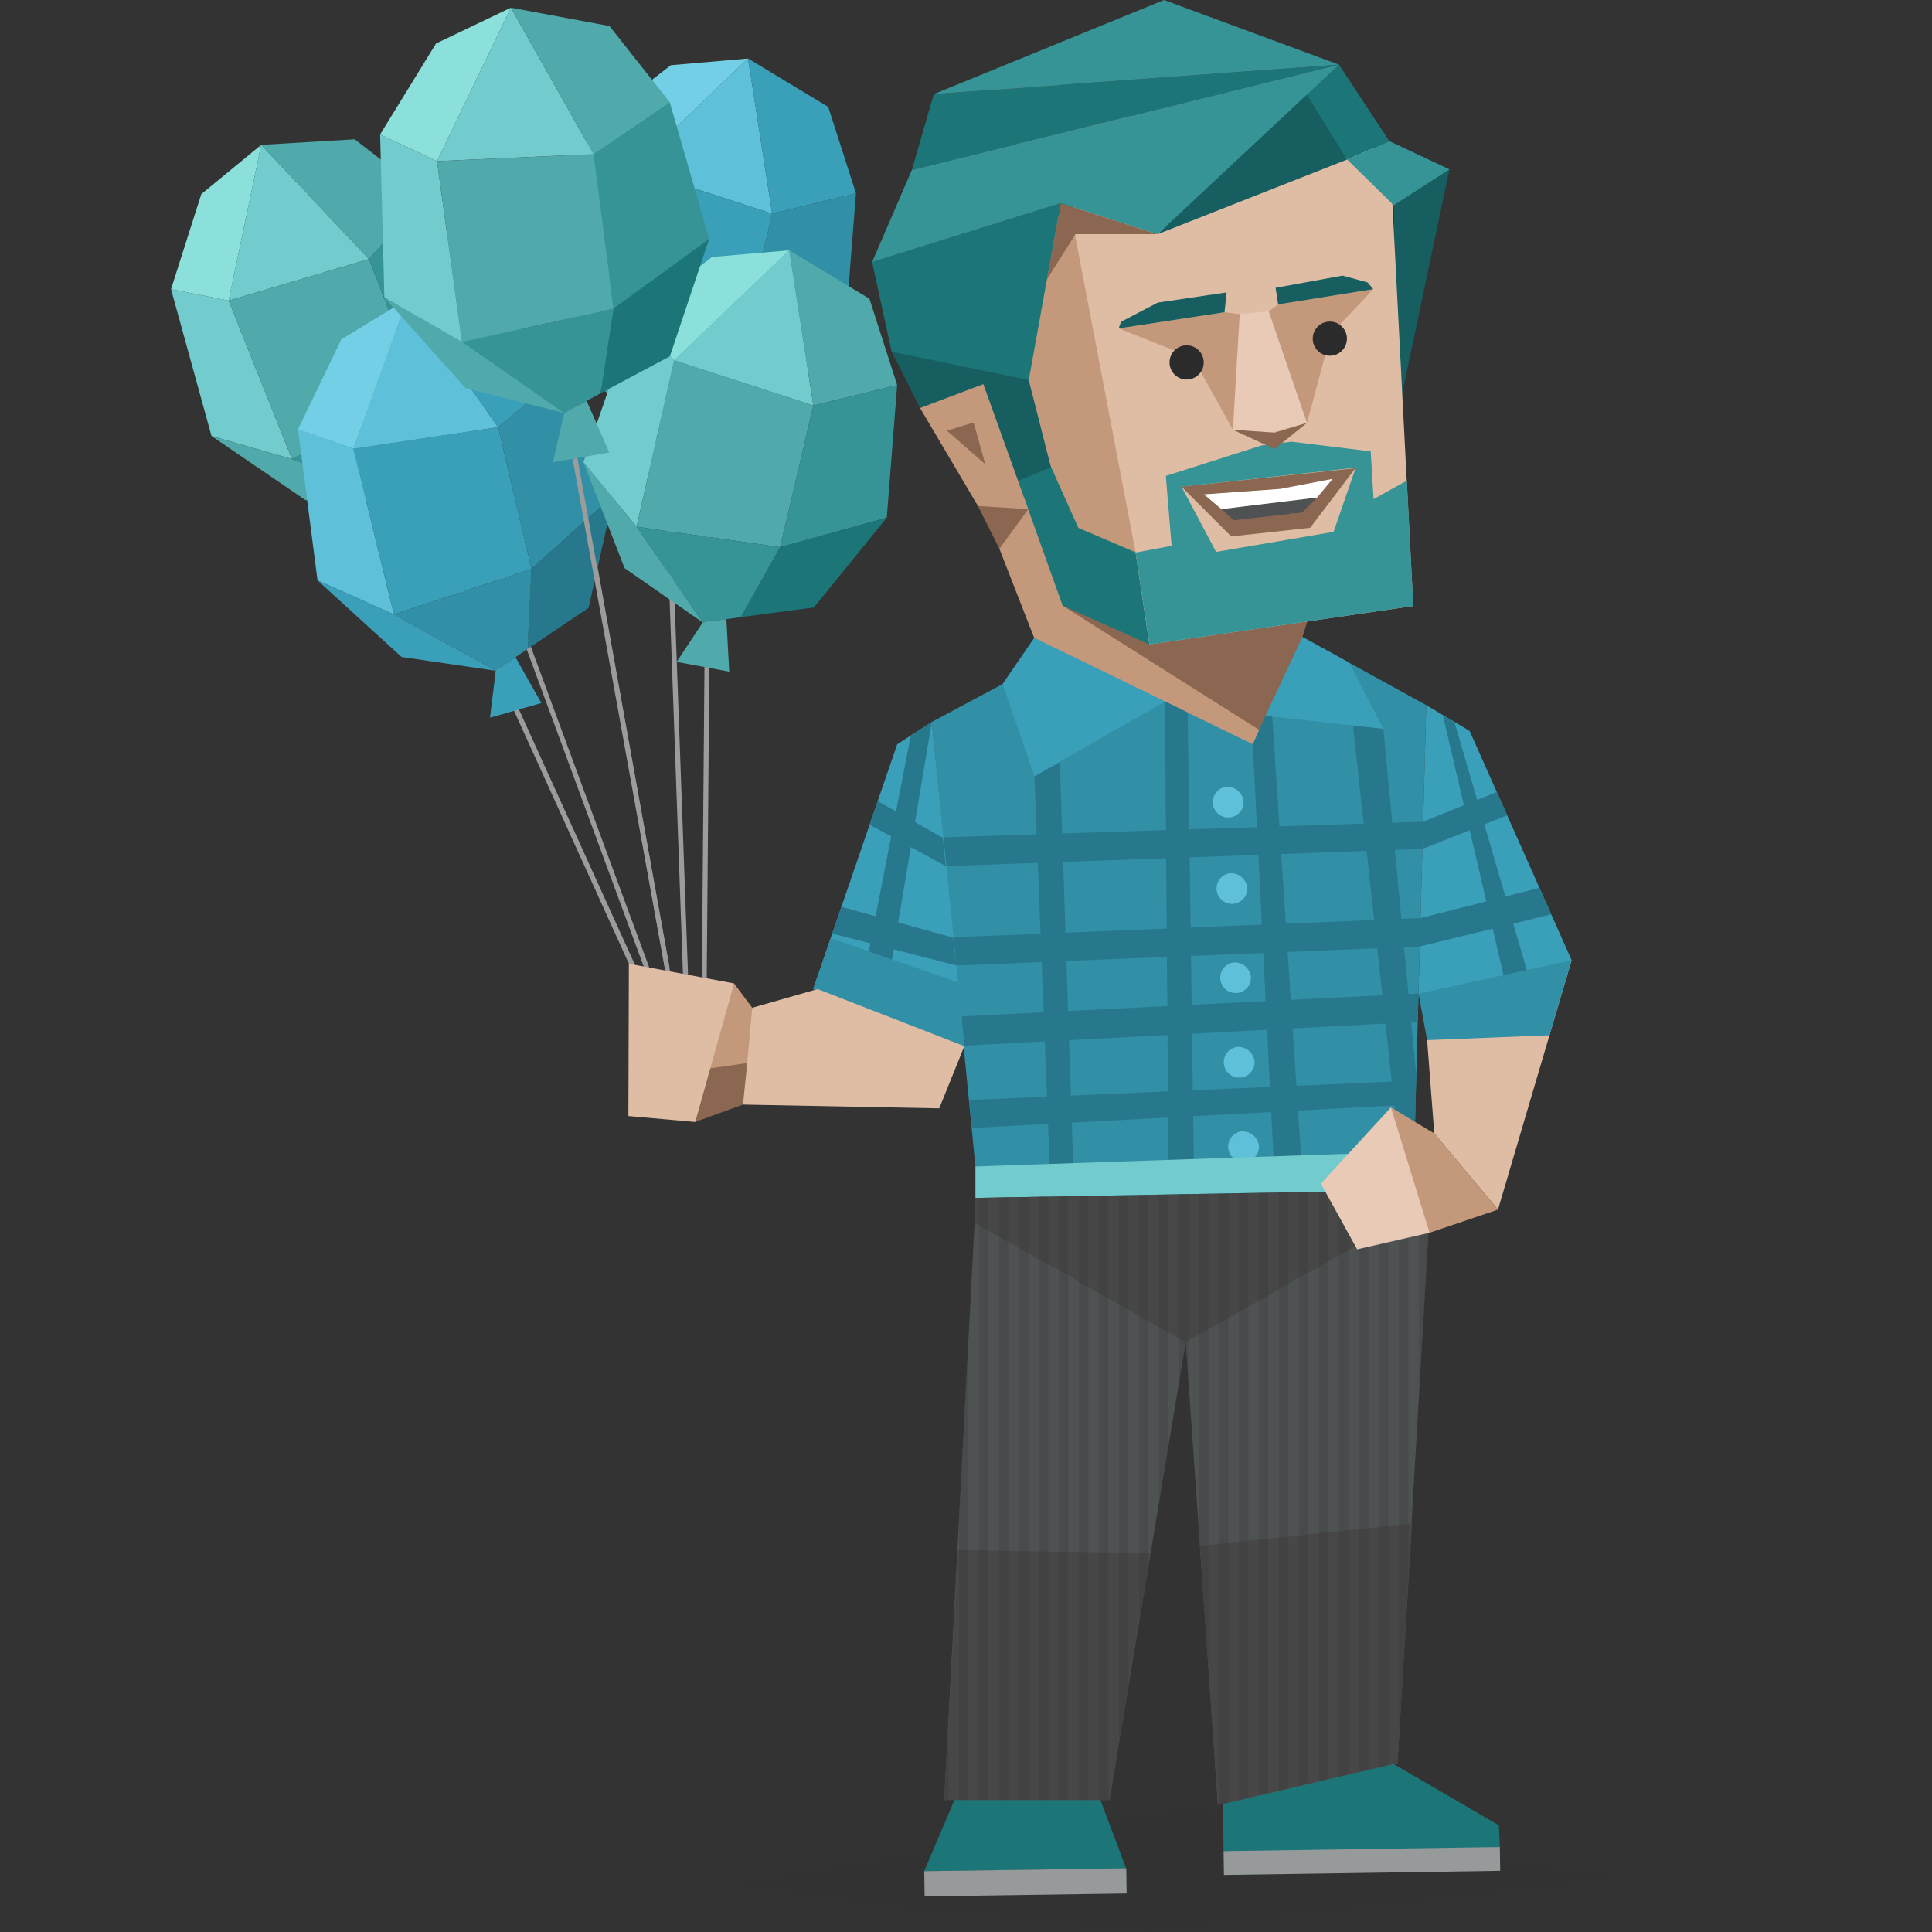 <svg id="illustration" xmlns="http://www.w3.org/2000/svg" xmlns:xlink="http://www.w3.org/1999/xlink" viewBox="0 0 400 400"><rect x="0" y="0" width="400" height="400" fill="#333333" stroke="none"/><defs><style>.cls-1{fill:none;}.cls-2,.cls-29{fill:#c3987b;}.cls-28,.cls-3{fill:#8b6651;}.cls-4{fill:#165e60;}.cls-5{fill:#1c7678;}.cls-27,.cls-6{fill:#dfbda5;}.cls-7{fill:#e8cab6;}.cls-11,.cls-8{fill:#369496;}.cls-8{isolation:isolate;}.cls-9{fill:#fff;}.cls-10{fill:#4f5253;}.cls-12{fill:#318fa6;}.cls-13{fill:#27788c;}.cls-14{fill:#3aa0ba;}.cls-15{fill:#5ec0d9;}.cls-16,.cls-19{fill:#2b2b2b;}.cls-17{fill:#72cbcc;}.cls-18{fill:#474747;}.cls-19{opacity:0.1;}.cls-20{fill:#969a9b;}.cls-21{clip-path:url(#clip-path);}.cls-22{opacity:0.2;}.cls-23{fill:#9c9c9c;}.cls-24{fill:#73cfe5;}.cls-25{fill:#8ce0dc;}.cls-26{fill:#50a9aa;}.cls-27,.cls-28,.cls-29{fill-rule:evenodd;}</style><clipPath id="clip-path"><polygon class="cls-1" points="252.16 373.73 289.34 365.02 296.1 249.2 295.67 246.33 201.95 248.02 201.78 253.17 195.49 372.67 229.71 372.67 245.5 277.83 252.16 373.73"/></clipPath></defs><polygon class="cls-2" points="204.95 96.12 261.12 151.07 256.53 160.22 216.93 139.27 206.91 113.61 204.95 96.12"/><polygon class="cls-3" points="220.01 125.4 271.9 124.77 269.66 131.88 261.17 151.41 220.01 125.4"/><polygon class="cls-3" points="212.89 105.42 206.91 113.61 202.47 104.76 203.99 99.52 212.89 105.42"/><polygon class="cls-4" points="289.38 85.9 300.09 35.07 287.66 29.23 288.56 42.49 289.38 85.9"/><polygon class="cls-3" points="234.19 50.12 199.33 21.32 213.67 15.02 234.11 23.84 234.19 50.12"/><polygon class="cls-5" points="235.11 114.36 206.11 71.07 196.05 82.93 203.99 80.58 220.01 125.4 237.97 133.42 249.04 123.04 235.11 114.36"/><polygon class="cls-2" points="235.11 114.36 223.26 109.29 206.11 71.07 208.24 51.76 221.53 43.18 231.78 46.39 235.11 114.36"/><polygon class="cls-6" points="221.53 43.18 232.47 35.85 271.99 30.54 287.7 30.75 292.59 125.47 237.97 133.42 235.11 114.36 221.53 43.18"/><polygon class="cls-2" points="255.26 88.98 247.01 74.12 231.61 67.99 253.53 64.65 256.67 65.03 256.69 67.11 263.22 66.71 262.66 64.5 264.63 63.02 284.31 59.87 275.54 69.22 270.61 87.54 254.82 88.98 255.26 88.98"/><path class="cls-6" d="M250.8,104.35v.07l.21.07c.09-.61.29-.2.59-.74.14-.25.29-.48.43-.72a3.46,3.46,0,0,1-1.59.26c-.21.29-.41.58-.64.86a.73.73,0,0,1-.16.14.43.43,0,0,1,.06.26C250.36,104.68,250.86,103.94,250.8,104.35Z"/><path class="cls-7" d="M256.67,65l6-.53,7.93,23.08-7.67,2L255.26,89C255.26,89,256.67,65,256.67,65Z"/><polygon class="cls-4" points="231.61 67.99 232.11 66.62 239.7 62.65 253.95 60.54 253.53 64.65 231.61 67.99"/><polygon class="cls-4" points="284.31 59.87 283.16 58.48 277.97 57.06 264.1 59.59 264.63 63.02 284.31 59.87"/><polygon class="cls-3" points="244.61 100.75 254.92 111.06 271.26 109.27 280.62 96.94 244.61 100.75"/><path class="cls-8" d="M238,133.42l54.62-7.95-1.34-25.95-6.9,3.82-.59-9.89-16.4-2-6.25.79-19.77,6.29L242.57,113l-7.46,1.4Zm42.74-36.59-.09.11-4.54,13.17-24.33,4.15-7.16-13.5Z"/><polygon class="cls-3" points="216.76 57.83 219.61 42.07 239.68 48.48 222.66 48.48 216.76 57.83"/><polygon class="cls-9" points="265.08 101.22 249.27 102.35 252.88 105.41 267.61 106.31 272.69 103.01 275.91 99.14 265.08 101.22"/><polygon class="cls-10" points="252.88 105.41 255.44 107.71 269.55 106.11 272.69 103.01 252.88 105.41"/><polygon class="cls-3" points="255.26 88.98 263.9 92.97 270.61 87.54 263.93 89.57 255.26 88.98"/><polygon class="cls-4" points="184.6 72.8 190.49 84.48 203.96 102.4 217.58 96.73 212.99 78.7 202.67 66.42 184.6 72.8"/><polygon class="cls-5" points="180.56 54.25 184.6 72.8 212.99 78.7 219.61 42.07 180.56 54.25"/><polygon class="cls-5" points="193.34 19.48 188.79 35.2 277.21 13.38 193.34 19.48 193.34 19.48"/><polygon class="cls-11" points="277.21 13.38 241 0 193.34 19.48 277.21 13.38"/><polygon class="cls-4" points="278.91 33.03 270.1 17.1 239.68 48.48 239.68 48.48 278.91 33.03"/><polygon class="cls-5" points="287.66 29.23 277.21 13.38 268.4 16.08 278.91 33.03 287.66 29.23"/><polygon class="cls-11" points="180.56 54.25 219.61 42.07 239.68 48.48 277.21 13.38 188.79 35.2 180.56 54.25"/><polygon class="cls-11" points="288.56 42.49 278.91 33.03 287.66 29.23 300.09 35.07 288.56 42.49"/><polygon class="cls-2" points="212.89 105.42 202.47 104.76 190.49 84.48 203.59 79.53 212.89 105.42"/><polygon class="cls-3" points="203.99 96.12 201.58 87.47 196.05 89.17 203.99 96.12"/><polyline class="cls-12" points="259.38 154.09 214.13 132.09 207.59 141.62 192.92 149.47 201.95 241.5 253.66 263.62 296.1 249.2 292.81 238.47 295.29 145.99 269.66 131.88"/><path class="cls-13" d="M201.22,233.53l89.62-4.78,1.59-5-91.74,4Zm93.23-27.86-.76.06-.16,5.83-95.24,5-1.76-6,97.92-4.91Z"/><path class="cls-13" d="M219.42,157.82,223,265.25l-4.78-1.34-4.06-103.2Zm39.94-3.61,2.63-6,1.31-1.27.1,1.42L271,264.2l-6,2.09-5.62-112.2Zm-18.17-9,4.7,2.29,1.7,124.37-5.43-1.41ZM280,149.07h.27l6.14,1.83,6.81,71.88-.3,11.66h-3.63L280,149.08Z"/><polygon class="cls-13" points="297.67 189.94 195.72 194.12 187.49 191.89 190.53 198.74 196.1 199.98 298.04 195.8 304.32 194.19 303.12 188.5 297.67 189.94"/><polygon class="cls-13" points="296.16 170.07 194.46 173.39 194.7 179.37 296.66 175.67 300.21 174.55 298.89 169.22 296.16 170.07"/><polygon class="cls-14" points="261.99 148.2 286.41 150.9 279.36 137.22 269.66 131.88 261.99 148.2"/><polygon class="cls-14" points="207.59 141.62 214.13 132.09 241.19 145.24 214.16 160.71 207.59 141.62"/><polygon class="cls-14" points="168.36 204.78 199.15 211.13 192.92 149.47 185.76 154.09 168.36 204.78"/><polygon class="cls-13" points="192.92 149.47 188.57 152.28 177.34 209.96 182.29 212.9 192.92 149.47"/><polygon class="cls-13" points="181.72 165.87 180.05 170.75 195.82 179.33 195.22 173.46 181.72 165.87"/><polygon class="cls-6" points="294.73 205.67 325.39 198.8 310.14 250.44 296.95 234.67 294.73 205.67"/><polygon class="cls-13" points="174.21 187.75 172.31 193.28 198.02 199.9 197.34 194.12 174.21 187.75"/><polygon class="cls-12" points="199.66 216.59 168.36 204.78 171.98 194.24 198.44 203.44 199.66 216.59"/><polygon class="cls-14" points="311.28 212.63 293.69 205.73 293.95 195.96 295.29 145.99 304.27 151.33 325.39 198.8 311.28 212.63"/><polygon class="cls-13" points="312.58 207.43 298.73 148.1 301.14 149.53 318.26 208.18 315.14 209.53 312.58 207.43"/><polygon class="cls-13" points="294.49 175.78 294.64 170.12 309.9 163.97 312.07 168.8 294.49 175.78"/><polygon class="cls-13" points="293.95 195.96 294.11 190.09 318.73 183.82 321.17 189.31 293.95 195.96"/><polygon class="cls-12" points="295.47 215.35 293.69 205.73 325.39 198.8 320.8 214.34 295.47 215.35"/><line class="cls-1" x1="278.01" y1="235.15" x2="275.27" y2="148.18"/><line class="cls-1" x1="261.09" y1="236.08" x2="259.38" y2="154.09"/><line class="cls-1" x1="218.16" y1="238.21" x2="214.16" y2="160.71"/><line class="cls-13" x1="297.01" y1="170.77" x2="304.63" y2="168.13"/><path class="cls-15" d="M257.47,165.92a3.19,3.19,0,1,1-3.7-3A3.39,3.39,0,0,1,257.47,165.92Z"/><path class="cls-15" d="M258.24,183.81a3.18,3.18,0,1,1-3.71-3A3.39,3.39,0,0,1,258.24,183.81Z"/><path class="cls-15" d="M259,202.28a3.18,3.18,0,1,1-3.7-3A3.39,3.39,0,0,1,259,202.28Z"/><path class="cls-15" d="M259.75,219.77a3.19,3.19,0,1,1-3.71-3A3.4,3.4,0,0,1,259.75,219.77Z"/><path class="cls-15" d="M260.66,237.25a3.19,3.19,0,1,1-3.71-3A3.41,3.41,0,0,1,260.66,237.25Z"/><circle class="cls-16" cx="245.68" cy="75.04" r="3.54"/><circle class="cls-16" cx="275.33" cy="70.12" r="3.54"/><polygon class="cls-17" points="201.95 241.5 295.67 238.31 295.67 246.33 201.95 248.02 201.95 241.5"/><polygon class="cls-18" points="201.78 253.17 245.5 277.83 296.1 249.2 295.67 246.33 201.95 248.02 201.78 253.17"/><polyline class="cls-19" points="150.21 390.19 185.07 395.16 238.29 400 338.29 389 245.72 374.05"/><polygon class="cls-5" points="200.5 365.89 191.33 387.44 233.15 386.83 226.19 368.3 213.95 361.26 200.5 365.89"/><polygon class="cls-5" points="253.16 370.41 253.33 383.26 276.44 384.36 310.53 382.41 310.33 377.92 279.67 360.06 265.64 357.74 253.16 370.41"/><polygon class="cls-20" points="253.33 383.26 310.53 382.41 310.6 387.34 253.4 388.19 253.33 383.26"/><rect class="cls-20" x="191.36" y="387.13" width="41.83" height="5.21" transform="translate(-5.59 3.1) rotate(-0.83)"/><polygon class="cls-10" points="245.5 277.83 252.16 373.73 289.34 365.02 296.1 249.2 245.5 277.83"/><polygon class="cls-10" points="201.78 253.17 195.49 372.67 229.71 372.67 245.5 277.83 201.78 253.17"/><polygon class="cls-18" points="248.43 320.05 292.36 315.42 289.34 365.02 252.16 373.73 248.43 320.05"/><polygon class="cls-18" points="238.21 321.57 198.33 320.93 195.49 372.67 229.71 372.67 238.21 321.57"/><g class="cls-21"><g class="cls-22"><rect class="cls-16" x="190.28" y="245.11" width="1.93" height="129.94"/><rect class="cls-16" x="194.42" y="245.11" width="1.93" height="129.94"/><rect class="cls-16" x="198.56" y="245.11" width="1.93" height="129.94"/><rect class="cls-16" x="202.7" y="245.11" width="1.93" height="129.94"/><rect class="cls-16" x="206.84" y="245.11" width="1.93" height="129.94"/><rect class="cls-16" x="210.98" y="245.11" width="1.93" height="129.94"/><rect class="cls-16" x="215.12" y="245.11" width="1.93" height="129.94"/><rect class="cls-16" x="219.26" y="245.11" width="1.93" height="129.94"/><rect class="cls-16" x="223.41" y="245.11" width="1.93" height="129.94"/><rect class="cls-16" x="227.55" y="245.11" width="1.93" height="129.94"/><rect class="cls-16" x="231.69" y="245.11" width="1.93" height="129.94"/><rect class="cls-16" x="235.83" y="245.11" width="1.93" height="129.94"/><rect class="cls-16" x="239.97" y="245.11" width="1.93" height="129.94"/><rect class="cls-16" x="244.11" y="245.11" width="1.93" height="129.94"/><rect class="cls-16" x="244.11" y="245.11" width="1.93" height="129.94"/><rect class="cls-16" x="248.25" y="245.11" width="1.93" height="129.94"/><rect class="cls-16" x="252.39" y="245.11" width="1.93" height="129.94"/><rect class="cls-16" x="256.54" y="245.11" width="1.93" height="129.94"/><rect class="cls-16" x="260.68" y="245.11" width="1.93" height="129.94"/><rect class="cls-16" x="264.82" y="245.11" width="1.93" height="129.94"/><rect class="cls-16" x="268.96" y="245.11" width="1.93" height="129.94"/><rect class="cls-16" x="273.1" y="245.11" width="1.93" height="129.94"/><rect class="cls-16" x="277.24" y="245.11" width="1.93" height="129.94"/><rect class="cls-16" x="281.38" y="245.11" width="1.93" height="129.94"/><rect class="cls-16" x="285.52" y="245.11" width="1.93" height="129.94"/><rect class="cls-16" x="289.66" y="245.11" width="1.93" height="129.94"/><rect class="cls-16" x="293.81" y="245.11" width="1.93" height="129.94"/><rect class="cls-16" x="297.95" y="245.11" width="1.93" height="129.94"/></g></g><path class="cls-23" d="M145.14,230.29l-2.54-3.6-.25,0L130.2,199.53,56.28,36.7l56.41,18.88,0,.29,29.35,163.72L135.7,42l1-.13,10.6,44.38v.06L146.1,229h-1l1.18-142.68L136.88,47l6.38,177.35,2.8,5.59Zm-87-191.91,82.24,181-39.21-106.3.93-.35,38.56,104.5L111.81,56.34Z"/><polygon class="cls-24" points="131.05 34.87 154.88 12.11 138.88 13.5 122.56 26.16 131.05 34.87"/><polygon class="cls-15" points="131.05 34.87 154.88 12.11 159.87 44.24 131.05 34.87"/><polygon class="cls-14" points="159.87 44.24 154.88 12.11 171.47 22.13 177.22 40.02 159.87 44.24"/><polygon class="cls-15" points="131.05 34.87 123.27 69.34 112.25 55.96 122.56 26.16 131.05 34.87"/><polygon class="cls-14" points="131.05 34.87 159.87 44.24 152.97 73.57 123.27 69.34 131.05 34.87"/><polygon class="cls-12" points="159.87 44.24 177.22 40.02 175.06 67.47 152.97 73.57 159.87 44.24"/><polygon class="cls-13" points="175.06 67.47 159.97 86.05 144.85 88.05 152.97 73.57 175.06 67.47"/><polygon class="cls-12" points="152.97 73.57 144.85 88.05 136.95 89.15 123.27 69.34 152.97 73.57"/><polygon class="cls-14" points="136.95 89.15 123.27 69.34 112.25 55.96 120.77 77.91 136.95 89.15"/><polygon class="cls-14" points="141.85 88.47 136.95 89.15 131.56 97.32 142.44 99.35 141.85 88.47"/><polygon class="cls-25" points="47.34 62.24 54.08 29.99 41.68 40.19 35.41 59.87 47.34 62.24"/><polygon class="cls-17" points="47.34 62.24 54.08 29.99 76.39 53.64 47.34 62.24"/><polygon class="cls-26" points="76.39 53.64 54.08 29.99 73.43 28.84 88.3 40.33 76.39 53.64"/><polygon class="cls-17" points="47.34 62.24 60.44 95.05 43.79 90.27 35.41 59.87 47.34 62.24"/><polygon class="cls-26" points="47.34 62.24 76.39 53.64 87.32 81.72 60.44 95.05 47.34 62.24"/><polygon class="cls-11" points="76.39 53.64 88.3 40.33 102.07 64.18 87.32 81.72 76.39 53.64"/><polygon class="cls-5" points="102.07 64.18 100.16 88.04 88.82 98.25 87.32 81.72 102.07 64.18"/><polygon class="cls-11" points="87.32 81.72 88.82 98.25 82.95 103.63 60.44 95.05 87.32 81.72"/><polygon class="cls-26" points="82.95 103.63 60.44 95.05 43.79 90.27 63.24 103.54 82.95 103.63"/><polygon class="cls-26" points="86.59 100.29 82.95 103.63 83.13 113.42 93.24 108.93 86.59 100.29"/><polygon class="cls-24" points="73.18 92.9 84.37 61.91 70.67 70.27 61.7 88.89 73.18 92.9"/><polygon class="cls-15" points="73.18 92.9 84.37 61.91 103.15 88.46 73.18 92.9"/><polygon class="cls-14" points="103.15 88.46 84.37 61.91 103.7 63.49 116.81 76.95 103.15 88.46"/><polygon class="cls-15" points="73.18 92.9 81.56 127.22 65.74 120.16 61.7 88.89 73.18 92.9"/><polygon class="cls-14" points="73.18 92.9 103.15 88.46 110.04 117.78 81.56 127.22 73.18 92.9"/><polygon class="cls-12" points="103.15 88.46 116.81 76.95 127.1 102.48 110.04 117.78 103.15 88.46"/><polygon class="cls-13" points="127.1 102.48 121.86 125.85 109.22 134.36 110.04 117.78 127.1 102.48"/><polygon class="cls-12" points="110.04 117.78 109.22 134.36 102.64 138.87 81.56 127.22 110.04 117.78"/><polygon class="cls-14" points="102.64 138.87 81.56 127.22 65.74 120.16 83.14 136.02 102.64 138.87"/><polygon class="cls-14" points="106.72 136.07 102.64 138.87 101.45 148.58 112.09 145.56 106.72 136.07"/><polygon class="cls-25" points="139.59 74.59 163.41 51.82 147.42 53.21 131.1 65.88 139.59 74.59"/><polygon class="cls-17" points="139.59 74.59 163.41 51.82 168.4 83.96 139.59 74.59"/><polygon class="cls-26" points="168.4 83.96 163.41 51.82 180.01 61.85 185.75 79.73 168.4 83.96"/><polygon class="cls-17" points="139.59 74.59 131.8 109.05 120.79 95.68 131.1 65.88 139.59 74.59"/><polygon class="cls-26" points="139.59 74.59 168.4 83.96 161.51 113.29 131.8 109.05 139.59 74.59"/><polygon class="cls-11" points="168.4 83.96 185.75 79.73 183.6 107.18 161.51 113.29 168.4 83.96"/><polygon class="cls-5" points="183.6 107.18 168.5 125.77 153.38 127.76 161.51 113.29 183.6 107.18"/><polygon class="cls-11" points="161.51 113.29 153.38 127.76 145.49 128.87 131.8 109.05 161.51 113.29"/><polygon class="cls-26" points="145.49 128.87 131.8 109.05 120.79 95.68 129.31 117.63 145.49 128.87"/><polygon class="cls-26" points="150.39 128.18 145.49 128.87 140.1 137.03 150.98 139.06 150.39 128.18"/><polygon class="cls-25" points="90.48 33.36 105.78 1.59 90.28 9 78.7 27.83 90.48 33.36"/><polygon class="cls-17" points="90.48 33.36 105.78 1.59 122.87 31.91 90.48 33.36"/><polygon class="cls-26" points="122.87 31.91 105.78 1.59 126.18 5.39 138.66 21.15 122.87 31.91"/><polygon class="cls-17" points="90.48 33.36 95.65 70.82 79.58 61.56 78.7 27.83 90.48 33.36"/><polygon class="cls-26" points="90.48 33.36 122.87 31.91 127 63.88 95.65 70.82 90.48 33.36"/><polygon class="cls-11" points="122.87 31.91 138.66 21.15 146.83 49.46 127 63.88 122.87 31.91"/><polygon class="cls-5" points="146.83 49.46 138.7 73.76 124.31 81.44 127 63.88 146.83 49.46"/><polygon class="cls-11" points="127 63.88 124.31 81.44 116.81 85.52 95.65 70.82 127 63.88"/><polygon class="cls-26" points="116.81 85.52 95.65 70.82 79.58 61.56 96.37 80.35 116.81 85.52"/><polygon class="cls-26" points="121.46 82.99 116.81 85.52 114.48 95.73 126.14 93.67 121.46 82.99"/><polygon class="cls-27" points="169.29 204.78 155.74 208.65 150.42 221.86 153.83 228.69 194.46 229.47 199.66 216.59 169.29 204.78"/><polygon class="cls-28" points="153.16 208.12 143.67 214.92 143.94 232.29 153.83 228.69 154.71 220.09 153.16 208.12"/><polygon class="cls-29" points="151.99 203.61 145.72 221.38 154.71 220.09 155.74 208.65 151.99 203.61"/><polygon class="cls-27" points="151.99 203.61 130.2 199.53 130.1 231.06 143.94 232.29 151.99 203.61"/><polygon class="cls-2" points="287.98 229.27 286.37 245.79 295.97 255.23 310.14 250.44 296.95 234.67 287.98 229.27"/><polygon class="cls-7" points="280.98 258.66 273.48 245.05 287.98 229.27 295.97 255.23 280.98 258.66"/><polygon class="cls-23" points="137.72 200.94 118.56 95.01 119.54 94.84 138.63 200.37 137.72 200.94"/></svg>